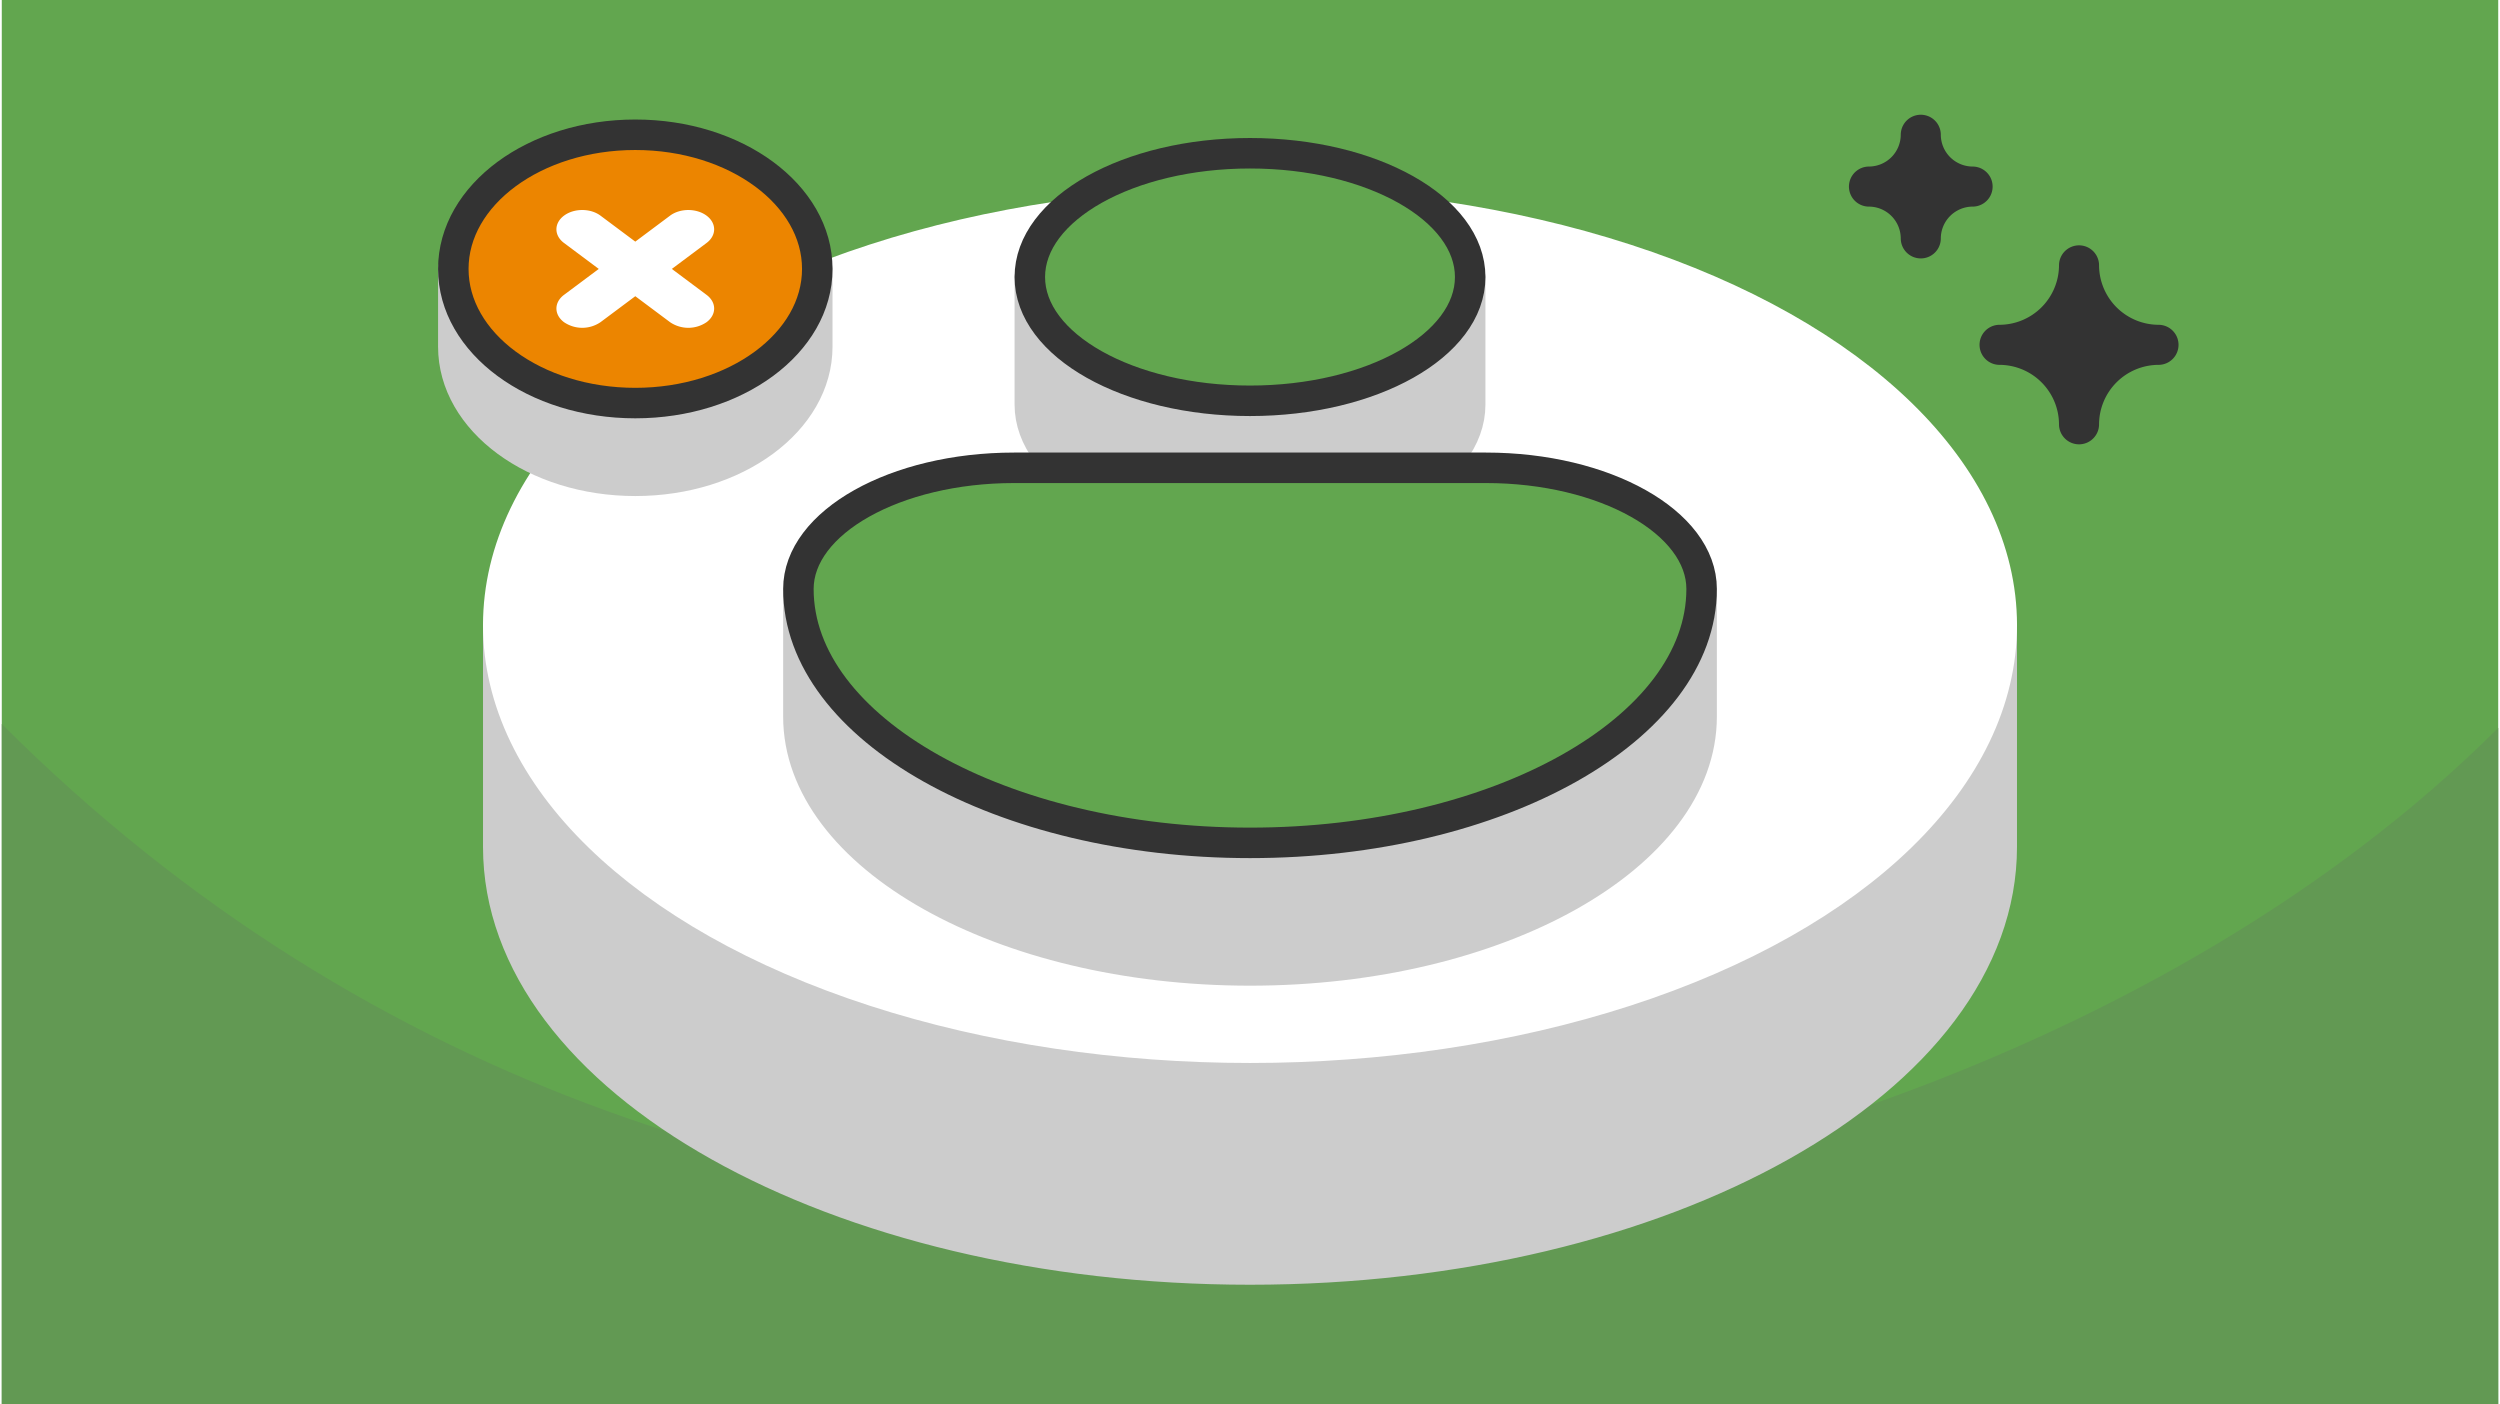 <?xml version="1.0" encoding="UTF-8"?>
<svg xmlns="http://www.w3.org/2000/svg" width="470" height="264" viewBox="0 0 188.803 106.202" shape-rendering="geometricPrecision" image-rendering="optimizeQuality" fill-rule="evenodd" xmlns:v="https://vecta.io/nano"><style><![CDATA[.M{stroke-linejoin:round}.N{stroke:#333}.O{stroke-miterlimit:2.613}.P{fill:#62a64f}]]></style><path d="M188.803 0H0v106.202h188.803z" class="P"/><path d="M188.803 55.045c-24.999 24.999-65.834 37.132-94.401 37.132-31.969 0-66.254-9.276-94.402-37.424v51.449h188.803V55.045z" fill="#629953"/><path d="M157.1 20.069h0a6.03 6.03 0 0 1-6.01 6.009v.001a6.03 6.03 0 0 1 6.01 6.01h0a6.03 6.03 0 0 1 6.01-6.01v-.001a6.03 6.03 0 0 1-6.01-6.009zm-11.968-9.877h0a3.93 3.93 0 0 1-3.919 3.918v.001a3.93 3.93 0 0 1 3.919 3.918h0a3.93 3.93 0 0 1 3.918-3.918v-.001a3.93 3.93 0 0 1-3.918-3.918z" stroke-width="3.029" fill="#333" class="M N O"/><g stroke-width="2.306" class="M"><path d="M94.402 32.089c20.457 0 38.387 6.074 48.402 15.189h8.451v16.771c0 17.652-25.454 31.961-56.853 31.961S37.548 81.701 37.548 64.049V47.278H46c10.014-9.115 27.945-15.189 48.402-15.189z" stroke="#ccc" fill="#ccc" class="O"/><ellipse cx="94.402" cy="47.278" rx="56.854" ry="31.961" stroke="#fff" fill="#fff"/><g class="O"><path d="M111.054 30.6c0 5.169-7.456 9.36-16.652 9.36S77.75 35.769 77.75 30.6v-9.649h33.304V30.6zM76.551 45.028h35.701 16.305v9.165c0 10.561-15.37 19.2-34.155 19.2h0c-18.786 0-34.155-8.639-34.155-19.2v-9.165h16.304z" stroke="#ccc" fill="#ccc"/><path d="M76.551 35.38h35.701c8.968 0 16.305 4.124 16.305 9.165 0 10.56-15.37 19.2-34.155 19.2h0c-18.786 0-34.155-8.639-34.155-19.2 0-5.041 7.337-9.165 16.304-9.165z" class="N P"/></g><ellipse cx="94.402" cy="20.951" rx="16.652" ry="9.361" class="N P"/><g class="O"><path d="M47.912 17.406c3.772 0 7.19 1.119 9.677 2.932h4.086v5.878c0 5.604-6.162 10.146-13.763 10.146S34.149 31.82 34.149 26.216v-5.878h4.086c2.486-1.813 5.904-2.932 9.677-2.932z" stroke="#ccc" fill="#ccc"/><path d="M47.912 10.192c7.601 0 13.763 4.543 13.763 10.146s-6.162 10.146-13.763 10.146-13.763-4.543-13.763-10.146 6.162-10.146 13.763-10.146z" fill="#ec8500" class="N"/></g></g><path d="M50.54 16.311c.763-.57 2-.57 2.763-.001s.764 1.494.001 2.064l-2.629 1.964 2.628 1.963c.764.57.764 1.494.001 2.064a2.45 2.45 0 0 1-2.763.001l-2.629-1.964-2.63 1.963a2.45 2.45 0 0 1-2.763 0c-.762-.57-.762-1.495.001-2.064l2.629-1.963-2.63-1.964c-.763-.57-.762-1.494.001-2.064s2.001-.569 2.763.001l2.629 1.963 2.628-1.963z" fill="#fff" fill-rule="nonzero"/></svg>
